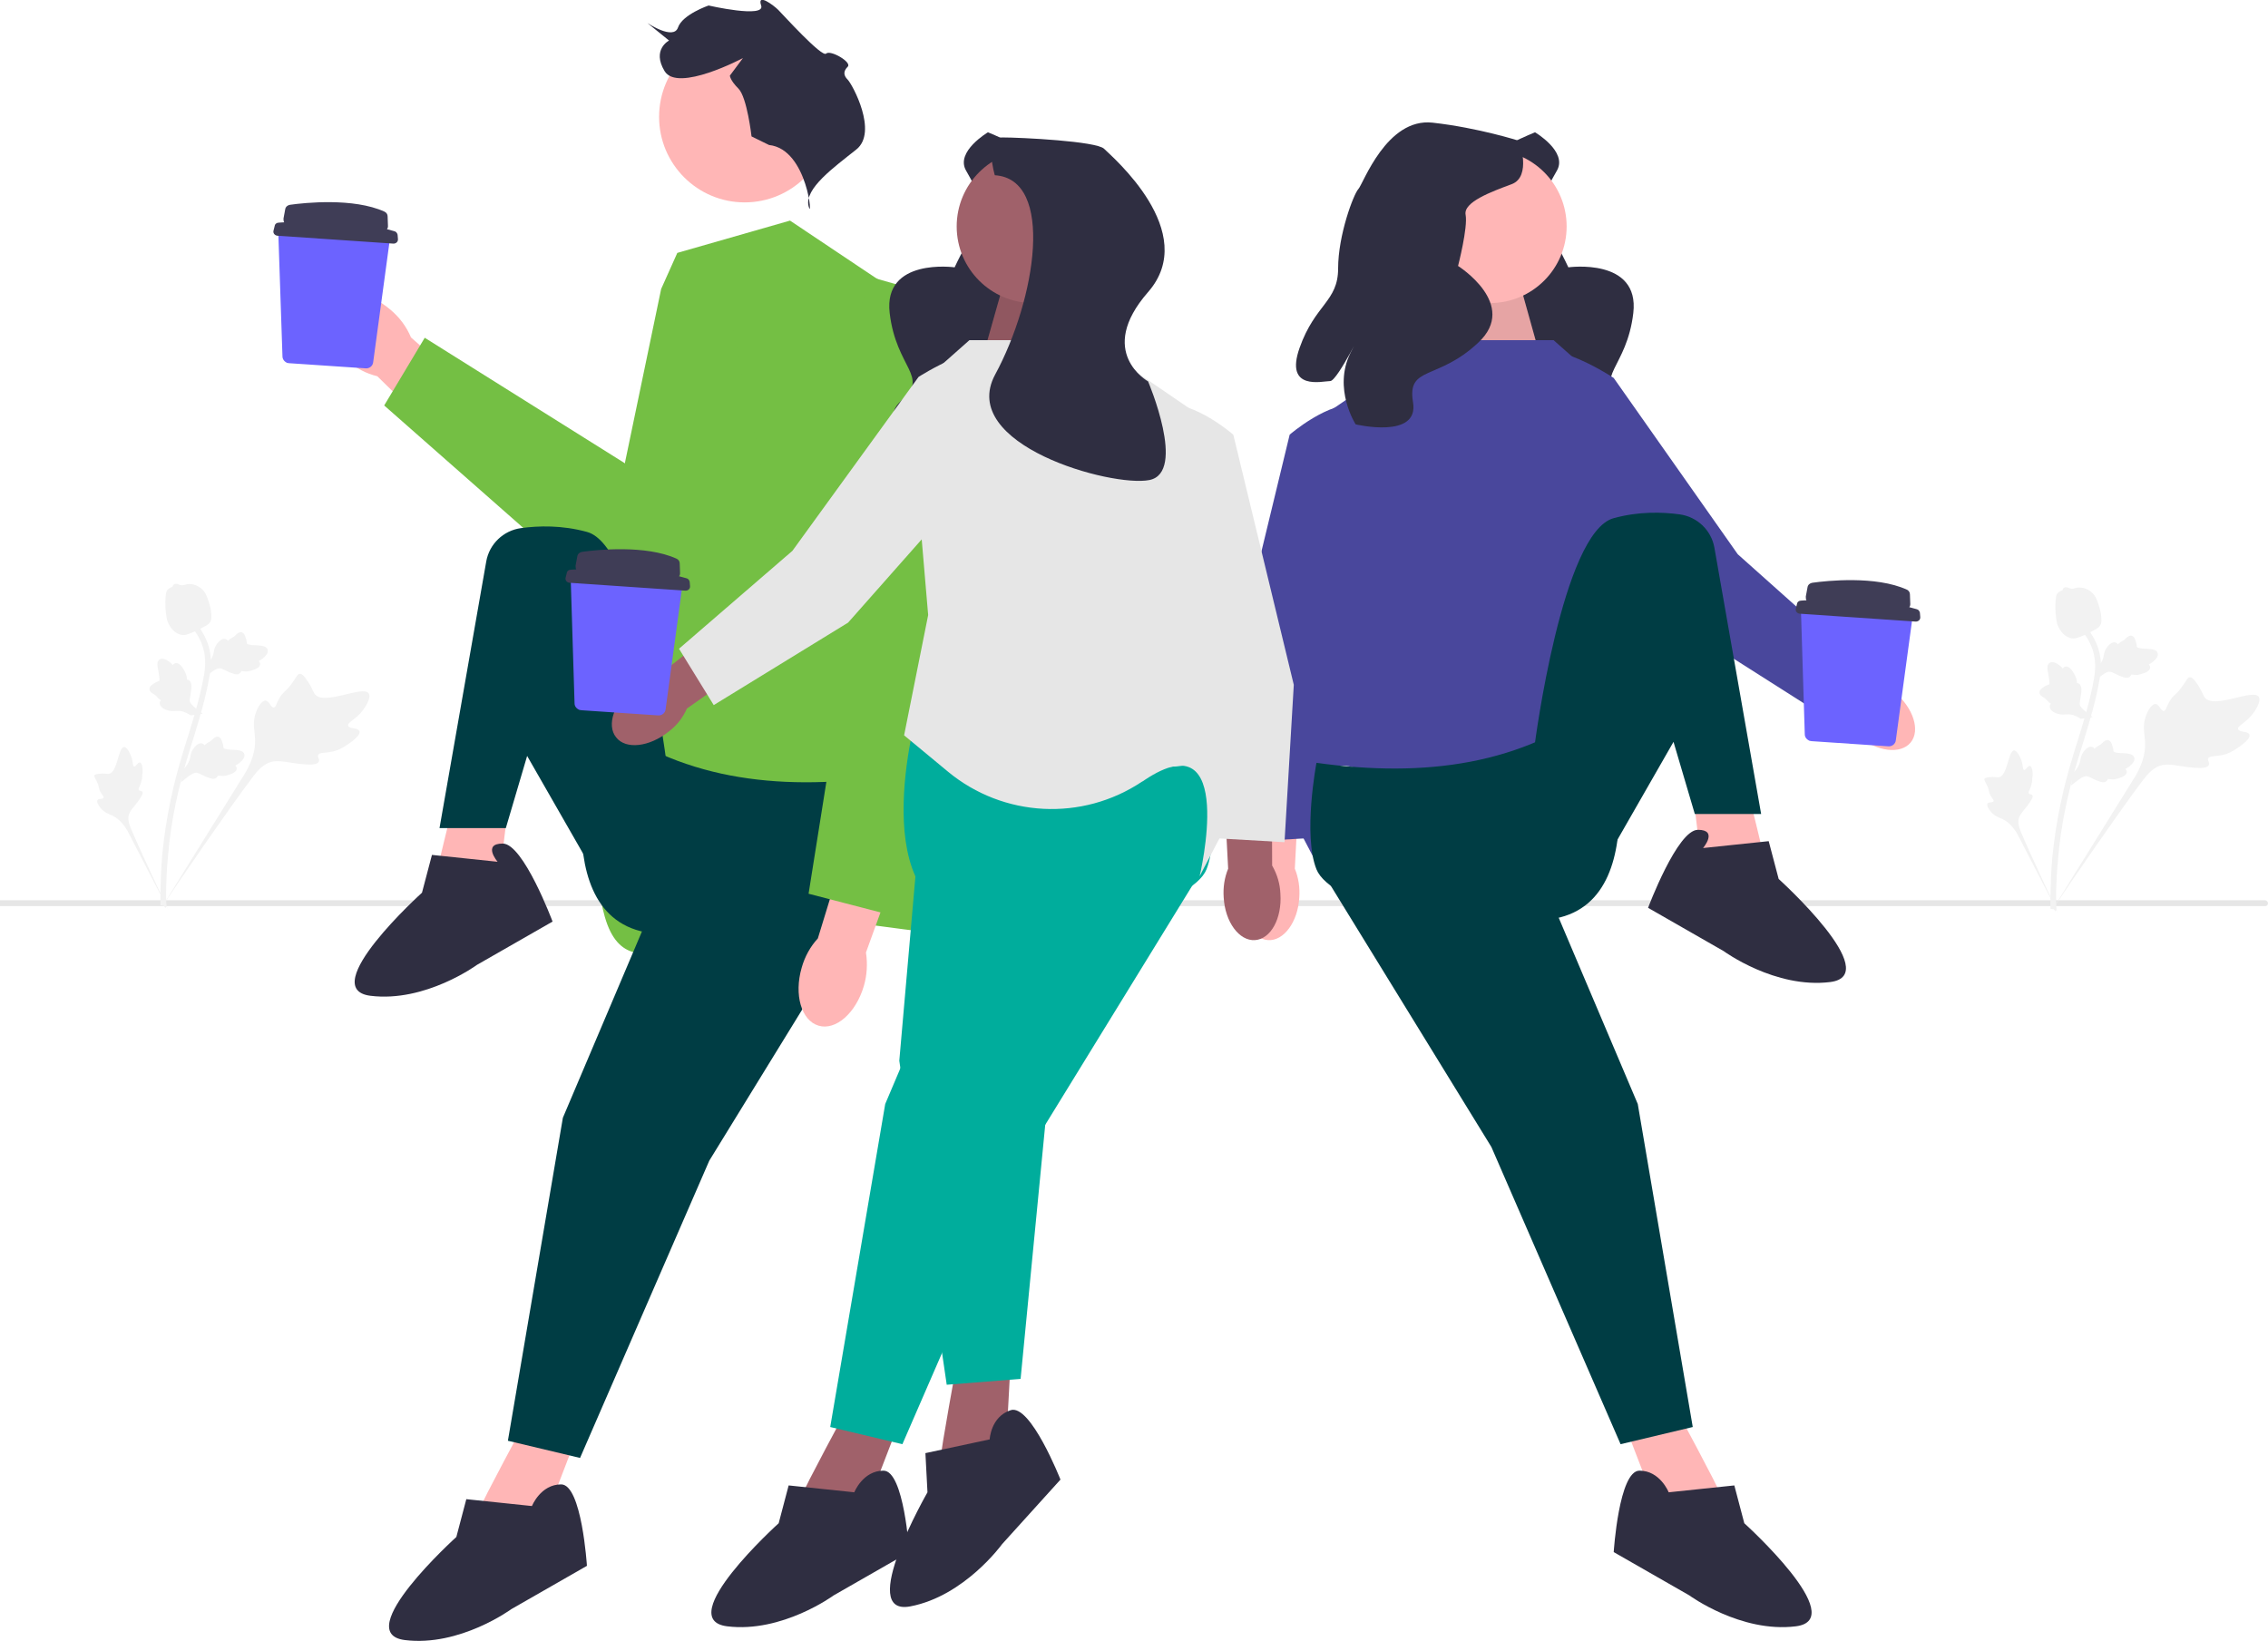 <?xml version="1.0" encoding="utf-8"?>
<!-- Generator: Adobe Illustrator 22.1.0, SVG Export Plug-In . SVG Version: 6.00 Build 0)  -->
<svg version="1.1" id="Layer_1" xmlns="http://www.w3.org/2000/svg" xmlns:xlink="http://www.w3.org/1999/xlink" x="0px" y="0px"
	 viewBox="0 0 660 477.6" style="enable-background:new 0 0 660 477.6;" xml:space="preserve">
<style type="text/css">
	.st0{fill:#E6E6E6;}
	.st1{fill:#FFB6B6;}
	.st2{fill:#74BF44;}
	.st3{fill:#2F2E41;}
	.st4{fill:#003D44;}
	.st5{fill:#F2F2F2;}
	.st6{fill:#49479C;}
	.st7{opacity:0.1;enable-background:new    ;}
	.st8{fill:#A0616A;}
	.st9{fill:#00AD9C;}
	.st10{fill:#6C63FF;}
	.st11{fill:#3F3D56;}
</style>
<path class="st0" d="M660,262.9L660,262.9c0,0.5-0.4,0.8-0.8,0.8H0v-1.7h659.2C659.7,262.1,660,262.5,660,262.9z"/>
<g>
	<circle class="st1" cx="216.7" cy="34" r="24.9"/>
	<path class="st2" d="M229.9,64.2l-32.8,9.4l-4.7,10.5l-10.5,50.4v79.6c0,0-12.9,28.1-5.9,52.7c7.5,26.3,34-4.7,53.9-1.2
		c19.9,3.5,51.5,7.1,51.5,7.1l-18.7-85.5l-4.7-104.2L229.9,64.2L229.9,64.2z"/>
	<path class="st3" d="M223.8,42.2l-5.1-2.5c0,0-1.3-11.4-3.8-13.9s-2.5-3.8-2.5-3.8l3.8-5.1c0,0-19,10.1-22.8,3.8s1.3-8.9,1.3-8.9
		l-6.3-5.1c0,0,7.6,5.1,8.9,1.3s8.9-6.4,8.9-6.4s16.6,3.8,15.3,0s3.7,0,5,1.3s12.7,13.9,13.9,12.7s7.6,2.5,6.3,3.8s-1.3,2.5,0,3.8
		s8.9,15.2,2.5,20.3s-15.2,11.4-13.9,16.5S235.2,43.4,223.8,42.2L223.8,42.2z"/>
	<g>
		<path id="uuid-9ec032c4-1053-42c3-862e-530ead60710b-147" class="st1" d="M101,104.9c-6.4-5.5-8.7-13.3-5.2-17.3
			c3.5-4.1,11.5-2.9,17.9,2.6c2.6,2.2,4.6,4.9,5.9,8l26.8,23.7L135,134.2l-25.2-24.7C106.5,108.7,103.5,107.1,101,104.9L101,104.9z"
			/>
		<path class="st2" d="M192.8,84.5l17.7-1.6l15.5,73.8c2.9,14.1-6.3,27.8-20.4,30.4l-12.7,2.3l-81.1-71.4l11.8-19.7l59.8,37.5
			C183.3,135.8,192.8,84.5,192.8,84.5z"/>
	</g>
	<g>
		<path class="st1" d="M153.3,412.8c0,0-14,26-13,25s18,5,18,5l10-26L153.3,412.8z"/>
		<path class="st1" d="M132.7,230.8c0,0-7.2,28.6-6.4,27.4s18.7,0.4,18.7,0.4l3.3-27.7L132.7,230.8L132.7,230.8z"/>
		<path class="st4" d="M257.3,226c-31.6,4.4-60.2,0.6-83.5-17.7c0,0-17,57,14,63s65.5-4.3,69.5-14.3S257.3,226,257.3,226z"/>
		<polygon class="st4" points="198.3,244 163.8,325.3 147.8,419.3 168.8,424.3 206.4,337.8 257.3,255 		"/>
		<path class="st4" d="M193.8,220.8c0,0-8-62-23-66c-7.3-2-14.1-1.8-19.2-1.1c-5.1,0.7-9.2,4.6-10.1,9.7L127.9,241h19.3l6.2-21
			l16.5,28.8L193.8,220.8L193.8,220.8z"/>
		<path class="st3" d="M144.8,250.8l-19.1-2l-2.9,11c0,0-31,28-15,30s31-9,31-9l22-12.6c0,0-8.5-22.7-14.5-22.7
			S144.8,250.8,144.8,250.8z"/>
		<path class="st3" d="M154.8,438.3l-19.1-2l-2.9,11c0,0-31,28-15,30s31-9,31-9l22-12.6c0,0-1.5-23.7-7.5-23.7
			S154.8,438.3,154.8,438.3L154.8,438.3z"/>
	</g>
	<g>
		<path id="uuid-0c2c35cf-ee7e-4b84-8f52-274d32364181-148" class="st1" d="M251.4,286.9c-2.3,7.9-8.2,13.1-13.2,11.6
			s-7.2-9-4.9-16.9c0.9-3.2,2.5-6.1,4.7-8.5l10.2-33.3l15.5,5.1l-11.7,32.3C252.5,280.5,252.3,283.8,251.4,286.9L251.4,286.9z"/>
		<path class="st2" d="M262.1,83.1l-8.1-2.3v0c-7.6,15.2-10.9,32.2-9.5,49.1l4,47.2l-13.2,83l25.8,6.7l20.3-104.2L262.1,83.1
			L262.1,83.1z"/>
	</g>
</g>
<g>
	<path class="st5" d="M104.6,212.8c-0.4-1.1-3-0.6-3.3-1.6c-0.3-1,2.3-1.8,4.3-4.5c0.4-0.5,2.6-3.6,1.7-4.9
		c-1.6-2.5-13,3.7-15.7,0.2c-0.6-0.8-0.8-2.1-2.6-4.5c-0.7-1-1.2-1.4-1.7-1.4c-0.8,0-1,1-2.3,2.7c-1.8,2.6-2.5,2.3-3.7,4.4
		c-0.9,1.6-1,2.6-1.6,2.7c-0.9,0.1-1.3-1.9-2.4-2c-1.1-0.1-2.3,1.9-2.8,3.4c-1.1,2.9-0.4,5.1-0.3,7.3c0.2,2.4-0.2,5.9-2.8,10.3
		L47.1,264c5.2-7.9,20.1-29.5,26.1-37.4c1.7-2.3,3.6-4.6,6.4-5c2.8-0.4,6.1,0.9,10.8,0.9c0.5,0,2.1-0.1,2.4-0.9
		c0.3-0.7-0.5-1.2-0.2-1.9c0.4-0.8,2-0.5,4.3-1c1.6-0.4,2.7-1,3.6-1.6C100.9,216.8,105.1,214.3,104.6,212.8
		C104.6,212.8,104.6,212.8,104.6,212.8z"/>
	<path class="st5" d="M40.7,221.9c-0.6-0.1-1.2,1.3-1.7,1.2c-0.5-0.2-0.2-1.7-1-3.4c-0.1-0.3-1-2.3-1.9-2.3
		c-1.7,0.1-1.9,7.4-4.4,7.8c-0.5,0.1-1.3-0.2-3,0c-0.7,0.1-1,0.2-1.2,0.4c-0.2,0.4,0.2,0.8,0.7,1.9c0.8,1.6,0.4,1.9,1.1,3.1
		c0.5,0.9,1,1.2,0.8,1.6c-0.2,0.5-1.3,0.1-1.7,0.6c-0.4,0.5,0.3,1.7,0.9,2.4c1.1,1.3,2.4,1.7,3.5,2.2c1.2,0.6,2.8,1.8,4.3,4.4
		l12,23.2c-2.4-4.9-8.7-18.4-10.9-23.6c-0.6-1.5-1.2-3.1-0.6-4.6c0.6-1.5,2.2-2.7,3.5-5c0.2-0.3,0.6-1,0.3-1.4
		c-0.2-0.3-0.7-0.1-1-0.5c-0.3-0.4,0.4-1.1,0.7-2.4c0.3-0.9,0.3-1.6,0.3-2.2C41.6,224.9,41.6,222.1,40.7,221.9L40.7,221.9
		L40.7,221.9z"/>
	<path class="st5" d="M52.7,227.6l0.4-3.5l0.2-0.2c1.1-1,1.7-2.1,2-3.2c0-0.2,0.1-0.4,0.1-0.5c0.1-0.7,0.3-1.6,1-2.5
		c0.4-0.5,1.4-1.7,2.5-1.3c0.3,0.1,0.5,0.3,0.6,0.5c0,0,0.1-0.1,0.1-0.1c0.5-0.4,0.8-0.6,1.1-0.8c0.2-0.1,0.5-0.2,0.9-0.6
		c0.2-0.1,0.3-0.3,0.4-0.4c0.4-0.3,0.8-0.7,1.5-0.6c0.7,0.2,0.9,0.8,1.1,1.3c0.3,0.8,0.4,1.3,0.4,1.7c0,0.1,0,0.3,0.1,0.3
		c0.2,0.4,2,0.5,2.7,0.5c1.6,0.1,3,0.2,3.3,1.3c0.2,0.8-0.3,1.6-1.5,2.6c-0.4,0.3-0.8,0.5-1.1,0.7c0.2,0.2,0.4,0.5,0.4,0.8l0,0
		c0,0.9-0.9,1.5-2.7,2c-0.4,0.1-1,0.3-1.8,0.2c-0.4,0-0.7-0.1-1-0.1c0,0.2-0.1,0.3-0.3,0.5c-0.4,0.5-1,0.6-1.9,0.3
		c-1-0.3-1.7-0.6-2.4-1c-0.6-0.3-1.1-0.5-1.5-0.6c-0.8-0.1-1.5,0.4-2.4,1L52.7,227.6L52.7,227.6L52.7,227.6z"/>
	<path class="st5" d="M59,207.7l-3.5,0.5l-0.3-0.2c-1.3-0.8-2.5-1.2-3.6-1.1c-0.2,0-0.4,0-0.5,0c-0.7,0.1-1.6,0.1-2.7-0.3
		c-0.6-0.2-2-0.9-1.9-2.1c0-0.3,0.2-0.5,0.3-0.7c0,0-0.1,0-0.1-0.1c-0.5-0.3-0.8-0.6-1-0.9c-0.2-0.2-0.4-0.4-0.8-0.7
		c-0.2-0.1-0.3-0.2-0.5-0.3c-0.4-0.3-0.9-0.6-0.9-1.3c0-0.7,0.6-1.1,1-1.4c0.7-0.5,1.2-0.7,1.5-0.8c0.1-0.1,0.3-0.1,0.3-0.1
		c0.3-0.2-0.1-2.1-0.2-2.8c-0.3-1.6-0.6-2.9,0.4-3.5c0.7-0.4,1.6-0.2,2.9,0.8c0.4,0.3,0.7,0.6,0.9,0.9c0.1-0.3,0.4-0.5,0.7-0.6l0,0
		c0.8-0.2,1.7,0.5,2.6,2.1c0.2,0.4,0.5,0.9,0.7,1.7c0.1,0.4,0.1,0.7,0.1,1c0.2,0,0.3,0,0.5,0.1c0.5,0.3,0.8,0.9,0.8,1.8
		c0,1-0.2,1.8-0.3,2.6c-0.1,0.6-0.2,1.2-0.2,1.6c0.1,0.8,0.8,1.4,1.6,2.1L59,207.7L59,207.7L59,207.7z"/>
	<path class="st5" d="M59.5,197.2l0.4-3.5l0.2-0.2c1.1-1,1.7-2.1,2-3.2c0-0.2,0.1-0.4,0.1-0.5c0.1-0.7,0.3-1.6,1-2.5
		c0.4-0.5,1.4-1.7,2.5-1.3c0.3,0.1,0.5,0.3,0.6,0.5c0,0,0.1-0.1,0.1-0.1c0.5-0.4,0.8-0.6,1.1-0.8c0.2-0.1,0.5-0.2,0.9-0.6
		c0.2-0.1,0.3-0.3,0.4-0.4c0.4-0.3,0.8-0.7,1.5-0.6c0.7,0.2,0.9,0.8,1.1,1.3c0.3,0.8,0.4,1.3,0.4,1.7c0,0.1,0,0.3,0.1,0.3
		c0.2,0.4,2,0.5,2.7,0.5c1.6,0.1,3,0.2,3.3,1.3c0.2,0.8-0.3,1.6-1.5,2.6c-0.4,0.3-0.8,0.5-1.1,0.7c0.2,0.2,0.4,0.5,0.4,0.8l0,0
		c0,0.9-0.9,1.5-2.7,2c-0.4,0.1-1,0.3-1.8,0.2c-0.4,0-0.7-0.1-1-0.1c0,0.2-0.1,0.3-0.3,0.5c-0.4,0.5-1,0.6-1.9,0.3
		c-1-0.3-1.7-0.6-2.4-1c-0.6-0.3-1.1-0.5-1.5-0.6c-0.8-0.1-1.5,0.4-2.4,1L59.5,197.2L59.5,197.2L59.5,197.2z"/>
	<path class="st5" d="M48.2,264.2l-0.6-0.6l0-0.9l0,0.9l-0.9-0.1c0-0.1,0-0.3,0-0.6c0-1.6-0.1-6.5,0.5-14c0.5-5.2,1.3-10.6,2.4-15.8
		c1.1-5.3,2.2-9.2,3.1-12.3c0.7-2.4,1.4-4.6,2.1-6.8c1.8-5.9,3.5-11.4,4.6-17.7c0.2-1.4,0.7-4.3-0.3-7.8c-0.6-2-1.6-3.9-3-5.6
		l1.3-1.1c1.5,1.9,2.6,4,3.3,6.2c1.1,3.8,0.6,7,0.3,8.6c-1.1,6.4-2.8,12-4.6,17.9c-0.7,2.2-1.4,4.4-2.1,6.8c-0.9,3.1-2,7-3.1,12.2
		c-1.1,5.2-1.9,10.5-2.3,15.6c-0.7,7.4-0.6,12.2-0.5,13.8C48.5,263.7,48.5,263.9,48.2,264.2L48.2,264.2L48.2,264.2z"/>
	<path class="st5" d="M52.5,184.7c-0.1,0-0.1,0-0.2-0.1c-1.4-0.4-2.6-1.6-3.4-3.4c-0.4-0.9-0.5-1.8-0.7-3.7c0-0.3-0.2-1.7,0-3.7
		c0.1-1.3,0.2-1.8,0.6-2.2c0.4-0.4,0.9-0.7,1.4-0.8c0-0.2,0.1-0.3,0.2-0.5c0.4-0.6,1.2-0.4,1.6-0.2c0.2,0.1,0.5,0.2,0.7,0.2
		c0.4,0.1,0.7,0,1.1-0.1c0.4-0.1,0.9-0.3,1.5-0.2c1.3,0,2.3,0.6,2.6,0.8c1.7,1,2.3,2.6,2.9,4.5c0.1,0.4,0.6,1.7,0.7,3.5
		c0.1,1.3-0.1,1.8-0.3,2.1c-0.4,0.8-1,1.1-2.4,1.8c-1.5,0.8-2.3,1.2-2.9,1.4C54.5,184.7,53.6,185,52.5,184.7L52.5,184.7L52.5,184.7z
		"/>
</g>
<path class="st3" d="M446.7,38.5c0,0,9.5,5.6,6.4,11.1s-7.5,13.1-4.5,15.4c3,2.4,7.8,12.8,7.8,12.8s20.8-2.9,18.9,13.3
	s-11.7,18.4-3.4,25.5c8.4,7.1-8.7,15.6-8.7,15.6s-11.8-3.7-14.5-15s2.4,8.7,0.7,10.1s-8.4,10.9-13-1.7s0-17.4-6.3-24.8
	s-10.4-19.4-10.2-21.5s-7.1-21.2,4.1-28.7S446.7,38.5,446.7,38.5L446.7,38.5z"/>
<g>
	<path id="uuid-40eda929-ef4c-4923-ad7d-cda70967e632-149" class="st1" d="M540.7,214.2c5.5,4.6,12.4,5.4,15.3,1.9
		c2.9-3.5,0.8-10.1-4.7-14.7c-2.2-1.9-4.8-3.2-7.6-3.8l-23.7-19.1l-8.7,11.3l24.3,17.6C536.7,210.1,538.4,212.4,540.7,214.2
		L540.7,214.2z"/>
	<path class="st6" d="M469.6,110c0,0-18.6-12.4-24.7-6.3s-4.6,21.3-4.6,21.3l48.8,56.9l38.7,24.6l10.4-16.2l-32.5-29L469.6,110
		L469.6,110z"/>
</g>
<polygon class="st1" points="442.4,83 449.1,107 412.1,107 424.3,77.4 "/>
<polygon class="st7" points="442.4,83 449.1,107 412.1,107 424.3,77.4 "/>
<g>
	<path id="uuid-c7296f43-523d-4c33-91d5-0d02a2c7186e-150" class="st1" d="M361.6,260.1c-0.5,7.2,2.8,13.2,7.4,13.5
		s8.7-5.3,9.1-12.4c0.2-2.9-0.2-5.7-1.3-8.4l1.6-30.4l-14.3-0.5l-0.1,30C362.5,254.5,361.7,257.3,361.6,260.1L361.6,260.1z"/>
	<path class="st6" d="M404.6,141.5c0,0-0.8-22.4-9.3-23.7s-20,8.7-20,8.7l-17.6,72.8l2.7,45.8l19.2-1.1l4.5-43.4L404.6,141.5z"/>
</g>
<path class="st1" d="M487.1,408.8c0,0,14,26,13,25s-18,5-18,5l-10-26L487.1,408.8z"/>
<path class="st1" d="M507.8,226.8c0,0,7.2,28.6,6.4,27.4s-18.7,0.4-18.7,0.4l-3.3-27.7L507.8,226.8L507.8,226.8z"/>
<path class="st6" d="M452.1,99h-35l-38,26l-11,91l6,18l11,21c0,0-11-46,16-28s29,21,29,21l36-18l13.5-74.5l-10-41L452.1,99z"/>
<path class="st4" d="M383.1,222c31.6,4.4,60.2,0.6,83.5-17.7c0,0,17,57-14,63s-65.5-4.3-69.5-14.3S383.1,222,383.1,222z"/>
<polygon class="st4" points="442.1,240 476.6,321.3 492.6,415.3 471.6,420.3 434,333.8 383.1,251 "/>
<path class="st4" d="M446.6,216.8c0,0,8-62,23-66c7.3-2,14.1-1.8,19.2-1.1c5.1,0.7,9.2,4.6,10.1,9.7l13.6,77.5h-19.3l-6.2-21
	l-16.5,28.8L446.6,216.8z"/>
<path class="st3" d="M495.6,246.8l19.1-2l2.9,11c0,0,31,28,15,30s-31-9-31-9l-22-12.6c0,0,8.5-22.7,14.5-22.7
	S495.6,246.8,495.6,246.8L495.6,246.8z"/>
<path class="st3" d="M485.6,434.3l19.1-2l2.9,11c0,0,31,28,15,30s-31-9-31-9l-22-12.6c0,0,1.5-23.7,7.5-23.7
	S485.6,434.3,485.6,434.3L485.6,434.3z"/>
<circle class="st1" cx="433.6" cy="65.9" r="22.3"/>
<path class="st3" d="M442.1,41c0,0,3.7,10.4-2.2,12.6s-14.1,5.2-13.4,8.9s-2.2,14.9-2.2,14.9s17.8,11.2,5.9,22.3
	c-11.9,11.2-20.8,6.6-19,17.4s-16.7,6.4-16.7,6.4s-6.7-10.4-1.5-20.8s-3.7,8.2-5.9,8.2s-13.4,3-8.9-9.7s11.2-13.4,11.2-23.1
	s4.5-21.6,5.9-23.1s8.2-20.8,21.6-19.3S442.1,41,442.1,41L442.1,41z"/>
<path class="st8" d="M247.1,408.8c0,0-14,26-13,25s18,5,18,5l10-26L247.1,408.8L247.1,408.8z"/>
<path class="st9" d="M351.1,222c-31.6,4.4-60.2,0.6-83.5-17.7c0,0-17,57,14,63s65.5-4.3,69.5-14.3S351.1,222,351.1,222z"/>
<polygon class="st9" points="292.1,240 257.6,321.3 241.6,415.3 262.6,420.3 300.2,333.8 351.1,251 "/>
<path class="st3" d="M248.6,434.3l-19.1-2l-2.9,11c0,0-31,28-15,30s31-9,31-9l22-12.6c0,0-1.5-23.7-7.5-23.7
	S248.6,434.3,248.6,434.3L248.6,434.3z"/>
<path class="st8" d="M278.7,395.1c0,0-5.3,29.1-4.7,27.8s18.7-0.8,18.7-0.8l1.5-27.8L278.7,395.1L278.7,395.1z"/>
<polygon class="st9" points="269.4,220.7 261.7,308.7 275.5,403 297,401.3 306.1,307.4 329,212.9 "/>
<path class="st3" d="M288,418.9l-18.7,4l0.6,11.4c0,0-20.8,36.2-5,33.2s26.7-18.1,26.7-18.1l17-18.8c0,0-8.7-22.1-14.5-20.2
	S288,418.9,288,418.9L288,418.9z"/>
<path class="st3" d="M287.5,38.5c0,0-9.5,5.6-6.4,11.1s7.5,13.1,4.5,15.4c-3,2.4-7.8,12.8-7.8,12.8s-20.8-2.9-18.9,13.3
	s11.7,18.4,3.4,25.5c-8.4,7.1,8.7,15.6,8.7,15.6s11.8-3.7,14.5-15s-2.4,8.7-0.7,10.1s8.4,10.9,13-1.7s0-17.4,6.3-24.8
	c6.2-7.4,10.4-19.4,10.2-21.5s7.1-21.2-4.1-28.7S287.5,38.5,287.5,38.5L287.5,38.5z"/>
<polygon class="st8" points="291.9,83 285.1,107 322.1,107 310,77.4 "/>
<polygon class="st7" points="291.9,83 285.1,107 322.1,107 310,77.4 "/>
<g>
	<path id="uuid-30591428-cd87-4ca8-90c0-8a5e265d7e31-151" class="st8" d="M372.6,260.1c0.5,7.2-2.8,13.2-7.4,13.5
		s-8.7-5.3-9.1-12.4c-0.2-2.9,0.2-5.7,1.3-8.4l-1.6-30.4l14.3-0.5l0.1,30C371.7,254.5,372.5,257.3,372.6,260.1z"/>
	<path class="st0" d="M329.6,141.5c0,0,0.8-22.4,9.3-23.7s20,8.7,20,8.7l17.6,72.8l-2.7,45.8l-19.2-1.1l-4.5-43.4L329.6,141.5z"/>
</g>
<path class="st0" d="M282.1,99h35l38,26l11,91l-6,18l-11,21c0,0,11-46-16-28c-0.3,0.2-0.5,0.4-0.8,0.5
	c-17.4,11.6-40.3,10.4-56.4-2.9L263.1,214l7-35l-5.5-64.5L282.1,99L282.1,99z"/>
<g>
	<path id="uuid-53b096d6-03cc-438c-8f9a-f5acbbdd06bd-152" class="st8" d="M194.6,212.9c-5.6,4.5-12.5,5.3-15.3,1.7
		c-2.9-3.6-0.6-10.1,5-14.6c2.2-1.8,4.8-3.1,7.6-3.7l24-18.8l8.6,11.4l-24.6,17.3C198.7,208.9,196.9,211.2,194.6,212.9L194.6,212.9z
		"/>
	<path class="st0" d="M267.3,109.7c0,0,18.8-12.2,24.8-6s4.3,21.4,4.3,21.4l-49.6,56.1l-39.1,24l-10.1-16.4l33-28.5L267.3,109.7
		L267.3,109.7z"/>
</g>
<circle class="st8" cx="300.7" cy="65.9" r="22.3"/>
<path class="st3" d="M289.5,51c0,0-3.3-11,2.2-11s27.4,1.1,29.6,3.3s28.1,24.2,12.8,41.7s0,26,0,26s11.3,26.5,0.4,28.7
	c-11,2.2-55.9-10.3-44.9-30.7C301.5,87,307,52.1,289.5,51L289.5,51z"/>
<g>
	<path class="st5" d="M654.6,213.8c-0.4-1.1-3-0.6-3.3-1.6c-0.3-1,2.3-1.8,4.3-4.5c0.4-0.5,2.6-3.6,1.7-4.9
		c-1.6-2.5-13,3.7-15.7,0.2c-0.6-0.8-0.8-2.1-2.6-4.5c-0.7-1-1.2-1.4-1.7-1.4c-0.8,0-1,1-2.3,2.7c-1.8,2.6-2.5,2.3-3.7,4.4
		c-0.9,1.6-1,2.6-1.6,2.7c-0.9,0.1-1.3-1.9-2.4-2c-1.1-0.1-2.3,1.9-2.8,3.4c-1.1,2.9-0.4,5.1-0.3,7.3c0.2,2.4-0.2,5.9-2.8,10.3
		L597.1,265c5.2-7.9,20.1-29.5,26.1-37.4c1.7-2.3,3.6-4.6,6.4-5c2.8-0.4,6.1,0.9,10.8,0.9c0.5,0,2.1-0.1,2.4-0.9
		c0.3-0.7-0.5-1.2-0.2-1.9c0.4-0.8,2-0.5,4.3-1c1.6-0.4,2.7-1,3.6-1.6C650.9,217.8,655.1,215.3,654.6,213.8L654.6,213.8L654.6,213.8
		z"/>
	<path class="st5" d="M590.7,222.9c-0.6-0.1-1.2,1.3-1.7,1.2c-0.5-0.2-0.2-1.7-1-3.4c-0.1-0.3-1-2.3-1.9-2.3
		c-1.7,0.1-1.9,7.4-4.4,7.8c-0.5,0.1-1.3-0.2-3,0c-0.7,0.1-1,0.2-1.2,0.4c-0.2,0.4,0.2,0.8,0.7,1.9c0.8,1.6,0.4,1.9,1.1,3.1
		c0.5,0.9,1,1.2,0.8,1.6c-0.2,0.5-1.3,0.1-1.7,0.6c-0.4,0.5,0.3,1.7,0.9,2.4c1.1,1.3,2.4,1.7,3.5,2.2c1.2,0.6,2.8,1.8,4.3,4.4
		l12,23.2c-2.4-4.9-8.7-18.4-10.9-23.6c-0.6-1.5-1.2-3.1-0.6-4.6c0.6-1.5,2.2-2.7,3.5-5c0.2-0.3,0.6-1,0.3-1.4
		c-0.2-0.3-0.7-0.1-1-0.5c-0.3-0.4,0.4-1.1,0.7-2.4c0.3-0.9,0.3-1.6,0.3-2.2C591.6,225.9,591.6,223.1,590.7,222.9L590.7,222.9
		L590.7,222.9z"/>
	<path class="st5" d="M602.7,228.6l0.4-3.5l0.2-0.2c1.1-1,1.7-2.1,2-3.2c0-0.2,0.1-0.4,0.1-0.5c0.1-0.7,0.3-1.6,1-2.5
		c0.4-0.5,1.4-1.7,2.5-1.3c0.3,0.1,0.5,0.3,0.6,0.5c0,0,0.1-0.1,0.1-0.1c0.5-0.4,0.8-0.6,1.1-0.8c0.2-0.1,0.5-0.2,0.9-0.6
		c0.2-0.1,0.3-0.3,0.4-0.4c0.4-0.3,0.8-0.7,1.5-0.6c0.7,0.2,0.9,0.8,1.1,1.3c0.3,0.8,0.4,1.3,0.4,1.7c0,0.1,0,0.3,0.1,0.3
		c0.2,0.4,2,0.5,2.7,0.5c1.6,0.1,3,0.2,3.3,1.3c0.2,0.8-0.3,1.6-1.5,2.6c-0.4,0.3-0.8,0.5-1.1,0.7c0.2,0.2,0.4,0.5,0.4,0.8l0,0
		c0,0.9-0.9,1.5-2.7,2c-0.4,0.1-1,0.3-1.8,0.2c-0.4,0-0.7-0.1-1-0.1c0,0.2-0.1,0.3-0.3,0.5c-0.4,0.5-1,0.6-1.9,0.3
		c-1-0.3-1.7-0.6-2.4-1c-0.6-0.3-1.1-0.5-1.5-0.6c-0.8-0.1-1.5,0.4-2.4,1L602.7,228.6L602.7,228.6L602.7,228.6z"/>
	<path class="st5" d="M609,208.7l-3.5,0.5l-0.3-0.2c-1.3-0.8-2.5-1.2-3.6-1.1c-0.2,0-0.4,0-0.5,0c-0.7,0.1-1.6,0.1-2.7-0.3
		c-0.6-0.2-2-0.9-1.9-2.1c0-0.3,0.2-0.5,0.3-0.7c0,0-0.1,0-0.1-0.1c-0.5-0.3-0.8-0.6-1-0.9c-0.2-0.2-0.4-0.4-0.8-0.7
		c-0.2-0.1-0.3-0.2-0.5-0.3c-0.4-0.3-0.9-0.6-0.9-1.3c0-0.7,0.6-1.1,1-1.4c0.7-0.5,1.2-0.7,1.5-0.8c0.1-0.1,0.3-0.1,0.3-0.1
		c0.3-0.2-0.1-2.1-0.2-2.8c-0.3-1.6-0.6-2.9,0.4-3.5c0.7-0.4,1.6-0.2,2.9,0.8c0.4,0.3,0.7,0.6,0.9,0.9c0.1-0.3,0.4-0.5,0.7-0.6l0,0
		c0.8-0.2,1.7,0.5,2.6,2.1c0.2,0.4,0.5,0.9,0.7,1.7c0.1,0.4,0.1,0.7,0.1,1c0.2,0,0.3,0,0.5,0.1c0.5,0.3,0.8,0.9,0.8,1.8
		c0,1-0.2,1.8-0.3,2.6c-0.1,0.6-0.2,1.2-0.2,1.6c0.1,0.8,0.8,1.4,1.6,2.1L609,208.7L609,208.7L609,208.7z"/>
	<path class="st5" d="M609.5,198.2l0.4-3.5l0.2-0.2c1.1-1,1.7-2.1,2-3.2c0-0.2,0.1-0.4,0.1-0.5c0.1-0.7,0.3-1.6,1-2.5
		c0.4-0.5,1.4-1.7,2.5-1.3c0.3,0.1,0.5,0.3,0.6,0.5c0,0,0.1-0.1,0.1-0.1c0.5-0.4,0.8-0.6,1.1-0.8c0.2-0.1,0.5-0.2,0.9-0.6
		c0.2-0.1,0.3-0.3,0.4-0.4c0.4-0.3,0.8-0.7,1.5-0.6c0.7,0.2,0.9,0.8,1.1,1.3c0.3,0.8,0.4,1.3,0.4,1.7c0,0.1,0,0.3,0.1,0.3
		c0.2,0.4,2,0.5,2.7,0.5c1.6,0.1,3,0.2,3.3,1.3c0.2,0.8-0.3,1.6-1.5,2.6c-0.4,0.3-0.8,0.5-1.1,0.7c0.2,0.2,0.4,0.5,0.4,0.8l0,0
		c0,0.9-0.9,1.5-2.7,2c-0.4,0.1-1,0.3-1.8,0.2c-0.4,0-0.7-0.1-1-0.1c0,0.2-0.1,0.3-0.3,0.5c-0.4,0.5-1,0.6-1.9,0.3
		c-1-0.3-1.7-0.6-2.4-1c-0.6-0.3-1.1-0.5-1.5-0.6c-0.8-0.1-1.5,0.4-2.4,1L609.5,198.2L609.5,198.2L609.5,198.2z"/>
	<path class="st5" d="M598.2,265.2l-0.6-0.6l0-0.9l0,0.9l-0.9-0.1c0-0.1,0-0.3,0-0.6c0-1.6-0.1-6.5,0.5-14
		c0.5-5.2,1.3-10.6,2.4-15.8c1.1-5.3,2.2-9.2,3.1-12.3c0.7-2.4,1.4-4.6,2.1-6.8c1.8-5.9,3.5-11.4,4.6-17.7c0.2-1.4,0.7-4.3-0.3-7.8
		c-0.6-2-1.6-3.9-3-5.6l1.3-1.1c1.5,1.9,2.6,4,3.3,6.2c1.1,3.8,0.6,7,0.3,8.6c-1.1,6.4-2.8,12-4.6,17.9c-0.7,2.2-1.4,4.4-2.1,6.8
		c-0.9,3.1-2,7-3.1,12.2c-1.1,5.2-1.9,10.5-2.3,15.6c-0.7,7.4-0.6,12.2-0.5,13.8C598.5,264.7,598.5,264.9,598.2,265.2L598.2,265.2
		L598.2,265.2z"/>
	<path class="st5" d="M602.5,185.7c-0.1,0-0.1,0-0.2-0.1c-1.4-0.4-2.6-1.6-3.4-3.4c-0.4-0.9-0.5-1.8-0.7-3.7c0-0.3-0.2-1.7,0-3.7
		c0.1-1.3,0.2-1.8,0.6-2.2c0.4-0.4,0.9-0.7,1.4-0.8c0-0.2,0.1-0.3,0.2-0.5c0.4-0.6,1.2-0.4,1.6-0.2c0.2,0.1,0.5,0.2,0.7,0.2
		c0.4,0.1,0.7,0,1.1-0.1c0.4-0.1,0.9-0.3,1.5-0.2c1.3,0,2.3,0.6,2.6,0.8c1.7,1,2.3,2.6,2.9,4.5c0.1,0.4,0.6,1.7,0.7,3.5
		c0.1,1.3-0.1,1.8-0.3,2.1c-0.4,0.8-1,1.1-2.4,1.8c-1.5,0.8-2.3,1.2-2.9,1.4C604.5,185.7,603.6,186,602.5,185.7L602.5,185.7
		L602.5,185.7z"/>
</g>
<g>
	<path class="st10" d="M167.2,204.7l-1.1-35.6c0-0.6,0.2-1.1,0.6-1.5c0.4-0.4,1-0.6,1.6-0.6l28.2,1.7c0.6,0,1.1,0.3,1.5,0.7
		c0.4,0.4,0.5,1,0.5,1.6l-4.8,35.4c-0.1,1.1-1.1,1.9-2.2,1.8l-22.3-1.5c-0.2,0-0.4-0.1-0.6-0.1C167.7,206.2,167.2,205.5,167.2,204.7
		z"/>
	<path class="st11" d="M166.1,165.8c0.4,0,0.9-0.1,1.6-0.1c-0.2-0.3-0.2-0.7-0.2-1.1l0.5-2.7c0.1-0.7,0.7-1.2,1.4-1.3
		c4.2-0.6,18.5-2.1,27.5,2c0.6,0.3,0.9,0.8,0.9,1.4l0.1,2.8c0,0.4-0.1,0.7-0.3,0.9c0.7,0.2,1.5,0.4,2.2,0.6c0.5,0.1,0.8,0.6,0.9,1
		l0.1,1.2c0.1,0.8-0.5,1.4-1.3,1.4l-33.8-2.3c-0.8-0.1-1.3-0.8-1.1-1.5l0.4-1.6C165.1,166.2,165.5,165.8,166.1,165.8L166.1,165.8z"
		/>
</g>
<g>
	<path class="st10" d="M82.2,103.7L81,68.1c0-0.6,0.2-1.1,0.6-1.5c0.4-0.4,1-0.6,1.6-0.6l28.2,1.7c0.6,0,1.1,0.3,1.5,0.7
		c0.4,0.4,0.5,1,0.5,1.6l-4.8,35.4c-0.1,1.1-1.1,1.9-2.2,1.8l-22.3-1.5c-0.2,0-0.4-0.1-0.6-0.1C82.7,105.2,82.2,104.5,82.2,103.7
		L82.2,103.7z"/>
	<path class="st11" d="M81.1,64.8c0.4,0,0.9-0.1,1.6-0.1c-0.2-0.3-0.2-0.7-0.2-1.1l0.5-2.7c0.1-0.7,0.7-1.2,1.4-1.3
		c4.2-0.6,18.5-2.1,27.5,2c0.6,0.3,0.9,0.8,0.9,1.4l0.1,2.8c0,0.4-0.1,0.7-0.3,0.9c0.7,0.2,1.5,0.4,2.2,0.6c0.5,0.1,0.8,0.6,0.9,1
		l0.1,1.2c0.1,0.8-0.5,1.4-1.3,1.4l-33.8-2.3c-0.8-0.1-1.3-0.8-1.1-1.5l0.4-1.6C80.1,65.2,80.5,64.8,81.1,64.8z"/>
</g>
<g>
	<path class="st10" d="M525.2,213.7l-1.1-35.6c0-0.6,0.2-1.1,0.6-1.5c0.4-0.4,1-0.6,1.6-0.6l28.2,1.7c0.6,0,1.1,0.3,1.5,0.7
		c0.4,0.4,0.5,1,0.5,1.6l-4.8,35.4c-0.1,1.1-1.1,1.9-2.2,1.8l-22.3-1.5c-0.2,0-0.4-0.1-0.6-0.1C525.7,215.2,525.2,214.5,525.2,213.7
		z"/>
	<path class="st11" d="M524.1,174.8c0.4,0,0.9-0.1,1.6-0.1c-0.2-0.3-0.2-0.7-0.2-1.1l0.5-2.7c0.1-0.7,0.7-1.2,1.4-1.3
		c4.2-0.6,18.5-2.1,27.5,2c0.6,0.3,0.9,0.8,0.9,1.4l0.1,2.8c0,0.4-0.1,0.7-0.3,0.9c0.7,0.2,1.5,0.4,2.2,0.6c0.5,0.1,0.8,0.6,0.9,1
		l0.1,1.2c0.1,0.8-0.5,1.4-1.3,1.4l-33.8-2.3c-0.8-0.1-1.3-0.8-1.1-1.5l0.4-1.6C523.1,175.2,523.5,174.8,524.1,174.8L524.1,174.8z"
		/>
</g>
</svg>
